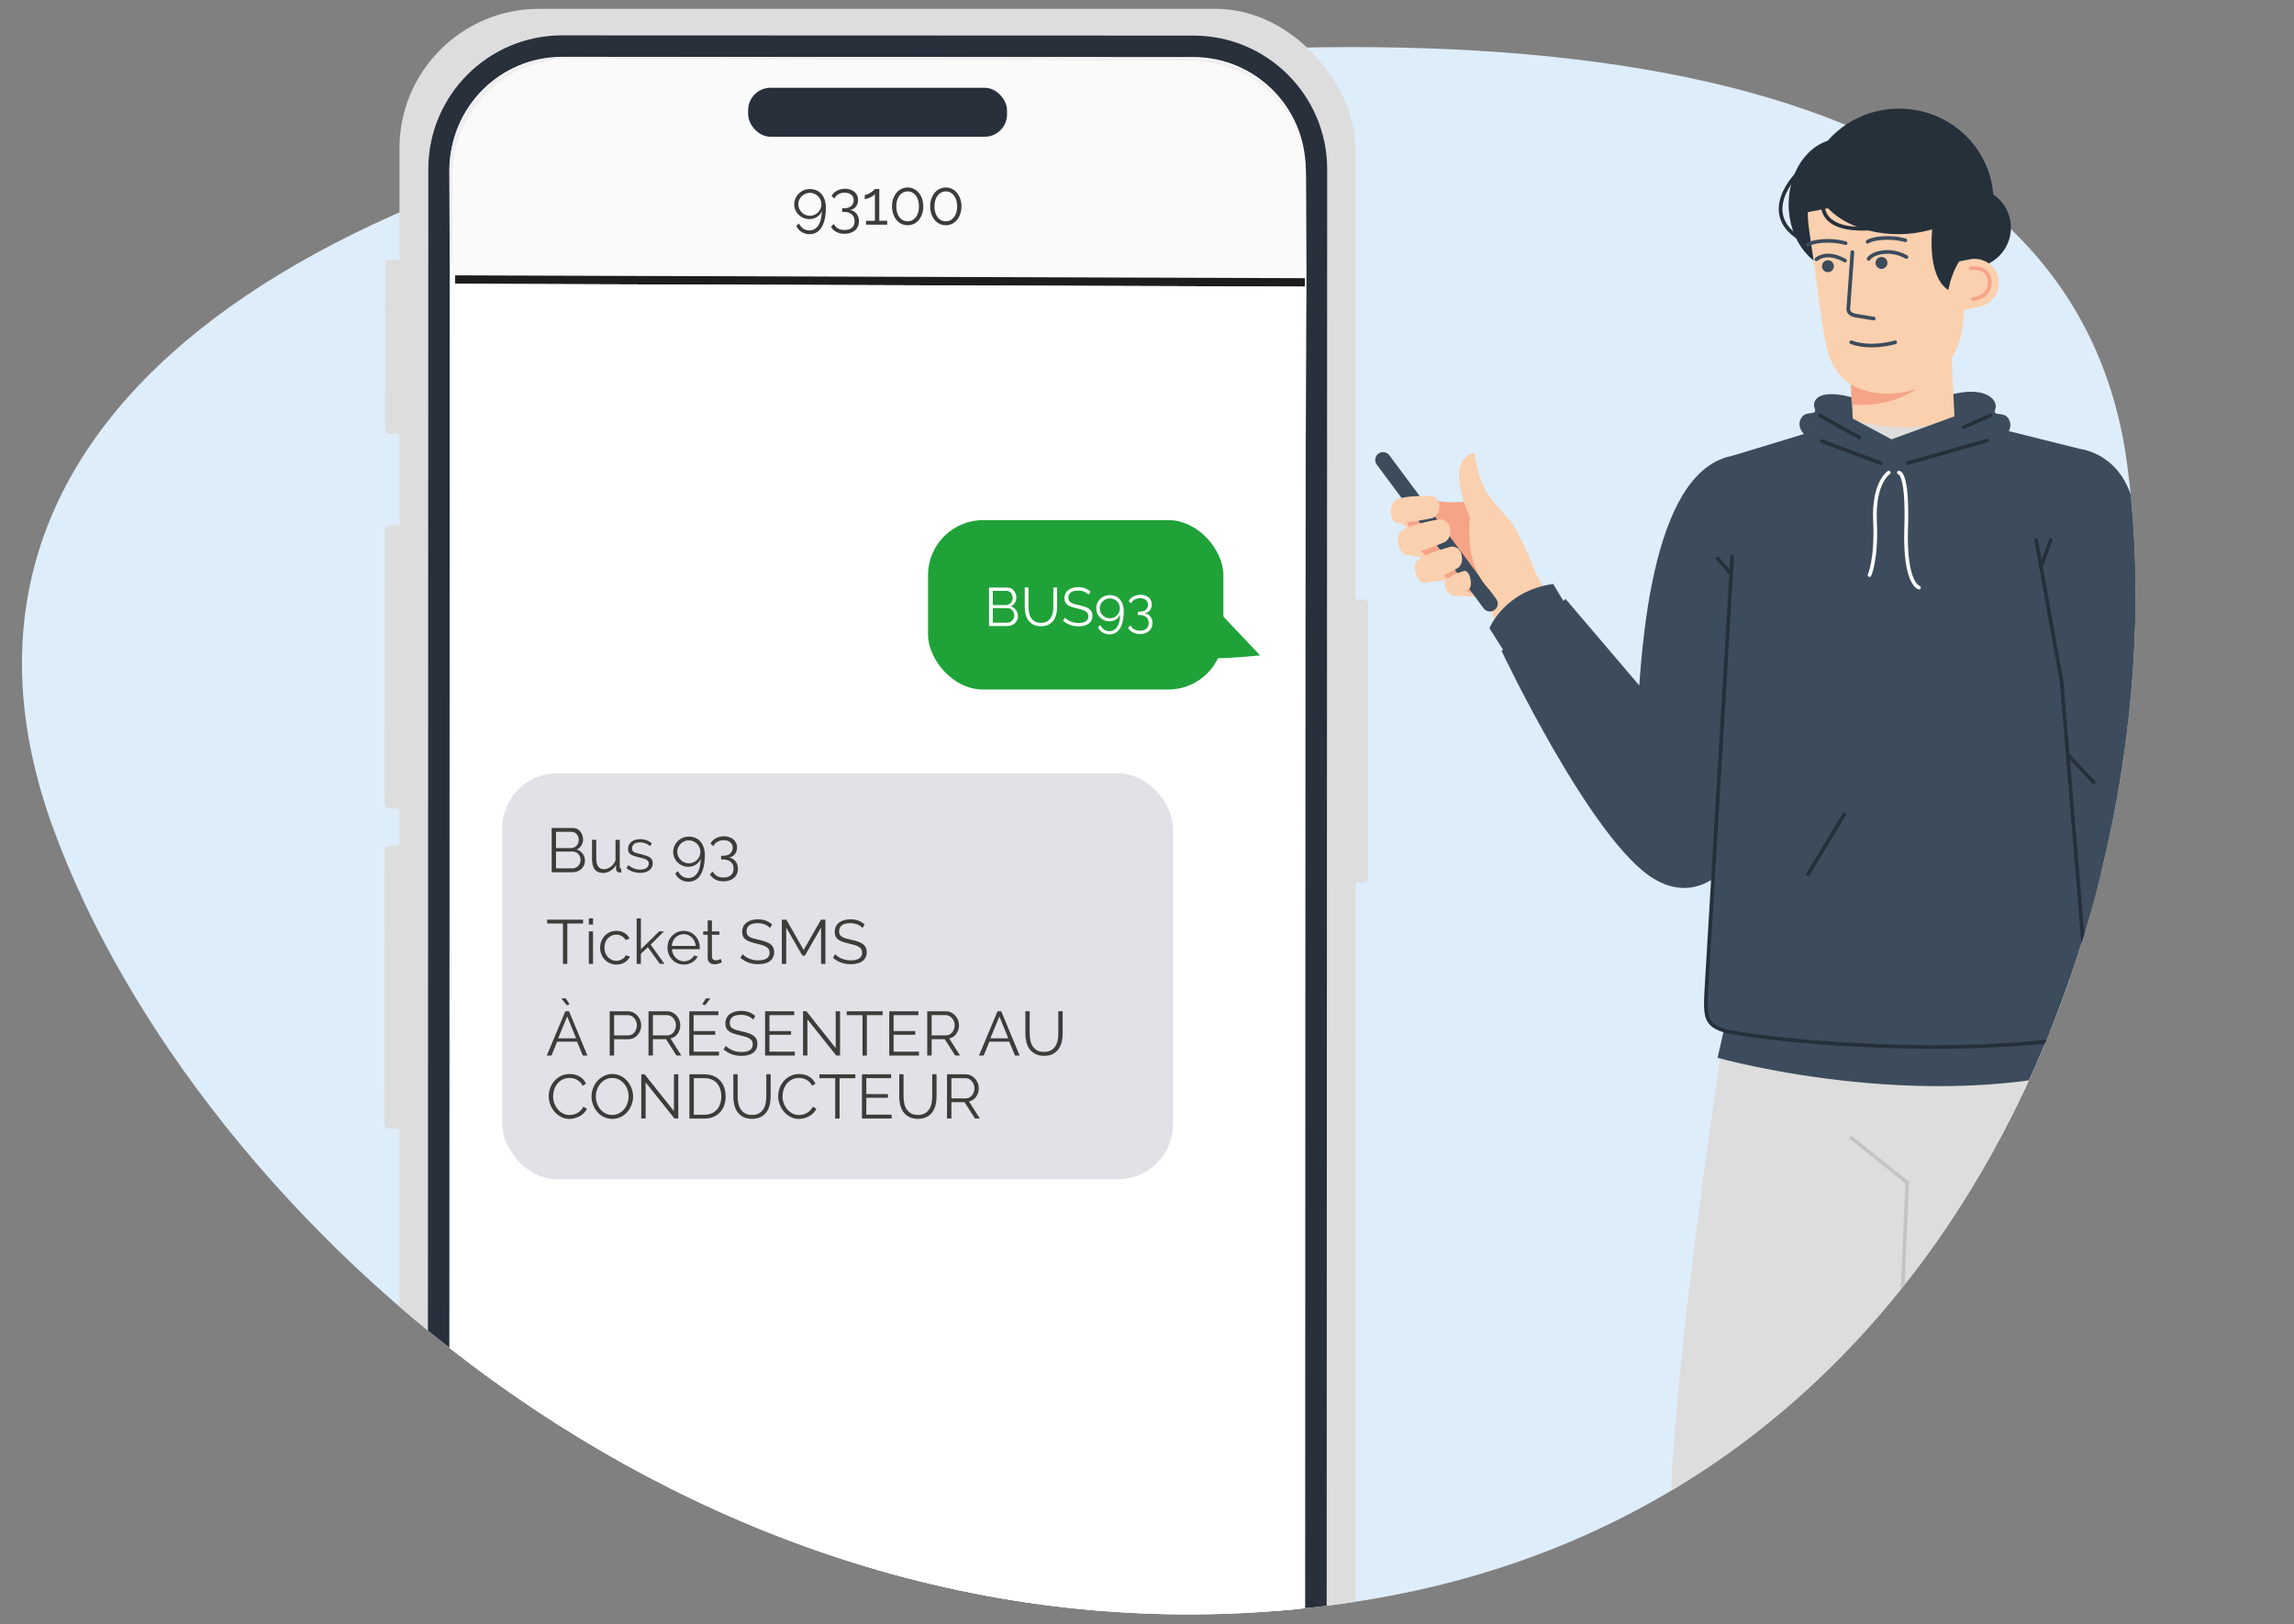 <?xml version="1.0" encoding="utf-8"?>
<svg xmlns="http://www.w3.org/2000/svg" xmlns:xlink="http://www.w3.org/1999/xlink" id="Calque_1" data-name="Calque 1" viewBox="0 0 500 354.07">
  <rect x="0" y="0" width="500" height="354.07" fill="#808080" stroke="none"/>
  <defs>
    <clipPath id="clippath">
      <path d="m578.92,175.19c-31.44-86.16,46.88-145.69,186.84-165.08,139.97-19.39,304.53,26.62,316.94,116.2,12.41,89.58-78.88,200.99-218.85,220.38-139.97,19.39-253.49-85.33-284.93-171.5Z" style="fill: none;"/>
    </clipPath>
    <clipPath id="clippath-1">
      <path d="m11.59,180.54C-19.4,95.6,15.38,14.65,130.01-9.11c101.61-21.06,335.46-74.97,333.55,109.76,12.24,88.31-33.12,229.82-171.09,248.94C154.49,368.71,42.58,265.48,11.59,180.54Z" style="fill: none;"/>
    </clipPath>
    <clipPath id="clippath-2">
      <polygon points="99.18 61.86 284.43 62.48 284.45 58.61 284.45 58.12 99.19 57.5 99.18 61.86" style="fill: none;"/>
    </clipPath>
    <linearGradient id="linear-gradient" x1="-1894.79" y1="-810.84" x2="-1892.86" y2="-810.84" gradientTransform="translate(-4331.25 -1877.63) rotate(-180) scale(2.39)" gradientUnits="userSpaceOnUse">
      <stop offset="0" stop-color="#fff"/>
      <stop offset=".09" stop-color="#f7f7f7"/>
      <stop offset=".22" stop-color="#e4e4e4"/>
      <stop offset=".37" stop-color="#c4c4c4"/>
      <stop offset=".54" stop-color="#979797"/>
      <stop offset=".73" stop-color="#5e5e5e"/>
      <stop offset=".93" stop-color="#191919"/>
      <stop offset="1" stop-color="#000"/>
    </linearGradient>
    <mask id="mask" x="97.38" y="-9.3" width="188.86" height="138.59" maskUnits="userSpaceOnUse">
      <rect x="122.83" y="-34.21" width="137.96" height="188.4" transform="translate(131.18 251.6) rotate(-89.81)" style="fill: url(#linear-gradient);"/>
    </mask>
    <linearGradient id="linear-gradient-2" x1="-1884.3" y1="-810.84" x2="-1883.03" y2="-810.84" gradientTransform="translate(-1760.9 4576.56) rotate(90.19) scale(2.39)" gradientUnits="userSpaceOnUse">
      <stop offset="0" stop-color="#1d1e1c"/>
      <stop offset=".1" stop-color="#242423"/>
      <stop offset=".23" stop-color="#373836"/>
      <stop offset=".4" stop-color="#575856"/>
      <stop offset=".59" stop-color="#838483"/>
      <stop offset=".79" stop-color="#bcbdbc"/>
      <stop offset="1" stop-color="#fff"/>
    </linearGradient>
  </defs>
  <path d="m11.59,180.54C-19.4,95.6,57.8,36.92,195.77,17.8,333.75-1.31,451.33,12.35,463.56,100.65c12.24,88.31-33.12,229.82-171.09,248.94C154.49,368.71,42.58,265.48,11.59,180.54Z" style="fill: #deedfa;"/>
  <g style="clip-path: url(#clippath);">
    <g>
      <path d="m1014.03,262.84c0,3.6-2.95,6.55-6.55,6.55H394.42l-90.2-9.83c-12.81-2.56-17.42-12.8-17.42-16.4V105.31c0-12.31,10.68-21.95,21.95-21.95h683.33c11.3,0,21.95,9.73,21.95,21.95v157.53Z" style="fill: #c7ccd0;"/>
      <path d="m495.9,194.26v-84.18h-187.57v133.76h136.15c28.78,0,51.43-22.71,51.43-49.58Z" style="fill: #1d1d1b;"/>
      <g>
        <g>
          <rect x="431" y="206.36" width="22.36" height="22.36" rx="5.09" ry="5.09" style="fill: #65b5e6;"/>
          <g>
            <path d="m443.54,212.08c-.53,1.14-1.69,1.74-2.59,1.32-.9-.42-1.2-1.69-.67-2.83.53-1.15,1.69-1.73,2.59-1.32.9.42,1.2,1.69.67,2.83" style="fill: #fff;"/>
            <path d="m445.02,219.7c-1.92-2.67-4.27-1.31-5.86.84-1.25,1.69-2.31,3.16-3.62,4.95-.3.42-.07.56.35.31.42-.25.83-.63,1.23-1.17.54-.74,1.89-2.58,2.74-3.75.76-1.04,1.89-.94,2.67.14.91,1.25,2.02,2.82,3.01,4.18.69.94,2.76.8,3.67.73.16-.01.21-.13.13-.24-.57-.78-2.55-3.51-4.33-5.99Z" style="fill: #fff;"/>
          </g>
          <path d="m447.59,213.17c-2.7,1.36-3.54,1.23-5.82,1.57-2.27.34-3.98.86-5.87,2.88-.47.5-.68.95.06.58,2.7-1.36,3.54-1.23,5.82-1.57,2.27-.34,3.98-.86,5.87-2.88.47-.5.68-.95-.06-.58Z" style="fill: #fff;"/>
        </g>
        <g>
          <g>
            <path d="m320.33,209.51h-2.73l2.39-3.18h3.25l2.39,3.18h-2.73l-1.28-1.71-1.28,1.71Zm-.54,1.2h3.63v11.09h-3.63v-11.09Z" style="fill: #65b5e6;"/>
            <rect x="325.19" y="206.54" width="3.63" height="15.26" style="fill: #65b5e6;"/>
            <path d="m333.42,217.14c.07,1.52.94,2.52,2.48,2.52.87,0,1.73-.41,2.07-1.22h3.4c-.66,2.57-3.04,3.68-5.51,3.68-3.61,0-6.07-2.18-6.07-5.9,0-3.4,2.71-5.83,5.98-5.83,3.98,0,5.96,2.99,5.79,6.75h-8.14m4.51-2.03c-.06-1.24-.94-2.27-2.16-2.27-1.28,0-2.14.92-2.35,2.27h4.51Z" style="fill: #65b5e6;"/>
            <path d="m350.38,221.79h-1.43v-1.18h-.03c-.47.96-1.58,1.38-2.78,1.38-2.68,0-4.01-2.12-4.01-4.58s1.31-4.53,3.98-4.53c.89,0,2.17.34,2.81,1.36h.03v-4.48h1.43v12.03m-4.04-1.06c1.92,0,2.66-1.65,2.66-3.28,0-1.72-.78-3.3-2.74-3.3s-2.61,1.67-2.61,3.37.85,3.21,2.7,3.21" style="fill: #65b5e6;"/>
            <path d="m359.17,219.03c-.39,1.92-1.77,2.97-3.72,2.97-2.78,0-4.1-1.92-4.18-4.58,0-2.61,1.72-4.53,4.1-4.53,3.08,0,4.03,2.88,3.94,4.99h-6.52c-.05,1.52.81,2.86,2.71,2.86,1.18,0,2-.57,2.25-1.7h1.42m-1.38-2.43c-.07-1.36-1.09-2.46-2.51-2.46-1.5,0-2.39,1.13-2.49,2.46h5Z" style="fill: #65b5e6;"/>
            <polygon points="360.23 206.54 371.47 206.54 371.47 209.72 364.21 209.72 364.21 212.84 370.49 212.84 370.49 215.92 364.21 215.92 364.21 221.79 360.23 221.79 360.23 206.54" style="fill: #65b5e6;"/>
            <path d="m372.2,210.71h3.53v1.94h.04c.53-1.41,1.77-2.16,3.34-2.16.27,0,.57.03.85.09v3.31c-.47-.13-.9-.21-1.39-.21-1.79,0-2.74,1.24-2.74,2.63v5.49h-3.63v-11.09Z" style="fill: #65b5e6;"/>
            <path d="m379.95,214.12c.06-1.45.75-2.39,1.73-2.97.98-.55,2.26-.77,3.53-.77,2.63,0,5.17.58,5.17,3.72v4.85c0,.94,0,1.97.43,2.84h-3.66c-.13-.34-.17-.68-.21-1.05-.94.98-2.33,1.37-3.65,1.37-2.11,0-3.78-1.07-3.78-3.36,0-3.61,3.93-3.33,6.45-3.84.62-.13.96-.34.96-1.02,0-.83-1-1.15-1.75-1.15-1.01,0-1.64.45-1.82,1.39h-3.4m4.7,5.75c1.73,0,2.31-.98,2.22-3.27-.51.32-1.45.39-2.25.6-.81.19-1.49.54-1.49,1.41s.7,1.26,1.52,1.26" style="fill: #65b5e6;"/>
            <path d="m391.7,210.71h3.53v1.52h.05c.66-1.13,2.15-1.84,3.48-1.84,3.7,0,4,2.69,4,4.29v7.12h-3.63v-5.36c0-1.52.17-3.05-1.82-3.05-1.37,0-1.96,1.15-1.96,2.37v6.05s-3.64,0-3.64,0v-11.09Z" style="fill: #65b5e6;"/>
            <path d="m411.32,214.77c-.02-.94-.86-1.6-1.77-1.6-2.03,0-2.35,1.73-2.35,3.27,0,1.43.62,2.9,2.16,2.9,1.26,0,1.91-.73,2.07-1.9h3.53c-.32,2.97-2.63,4.68-5.58,4.68-3.33,0-5.81-2.28-5.81-5.68s2.24-6.05,5.81-6.05c2.76,0,5.22,1.45,5.47,4.38h-3.52Z" style="fill: #65b5e6;"/>
            <path d="m418.8,217.14c.06,1.52.94,2.52,2.48,2.52.87,0,1.73-.41,2.07-1.22h3.4c-.67,2.57-3.04,3.68-5.52,3.68-3.61,0-6.07-2.18-6.07-5.9,0-3.4,2.72-5.83,5.98-5.83,3.98,0,5.96,2.99,5.79,6.75h-8.14m4.51-2.03c-.06-1.24-.94-2.27-2.16-2.27-1.28,0-2.13.92-2.35,2.27h4.51Z" style="fill: #65b5e6;"/>
          </g>
          <g>
            <path d="m399.71,225v.55h.01c.28-.42.68-.63,1.2-.63.23,0,.44.05.63.14.19.1.32.26.4.49.12-.2.29-.36.49-.47.2-.11.43-.17.67-.17.19,0,.36.02.51.06.15.04.28.1.39.19.11.09.19.2.25.33.06.14.09.3.09.49v2.73h-.61v-2.44c0-.11,0-.22-.03-.32-.02-.1-.06-.19-.11-.26-.05-.07-.13-.13-.22-.18-.09-.04-.21-.06-.36-.06-.3,0-.54.09-.71.26-.17.17-.26.4-.26.69v2.32h-.61v-2.44c0-.12-.01-.23-.03-.33-.02-.1-.06-.19-.11-.26-.05-.07-.12-.13-.21-.17-.09-.04-.2-.06-.34-.06-.18,0-.33.04-.46.11-.13.07-.23.16-.31.26-.08.1-.14.21-.17.31-.04.11-.05.2-.05.27v2.32h-.61v-3.72h.58Z" style="fill: #fff;"/>
            <path d="m405.12,226.1c.08-.24.19-.44.35-.62.15-.18.34-.31.57-.41.23-.1.48-.15.78-.15s.56.05.78.15c.22.1.41.24.57.41.15.18.27.38.35.62.08.24.12.49.12.77s-.04.53-.12.76c-.08.24-.19.44-.35.62-.15.18-.34.31-.57.41-.22.1-.48.15-.78.15-.29,0-.55-.05-.78-.15-.23-.1-.42-.23-.57-.41-.15-.17-.27-.38-.35-.62-.08-.24-.12-.49-.12-.76s.04-.53.12-.77Zm.62,1.37c.06.18.14.32.25.44.11.12.23.21.37.27.14.06.29.09.45.09s.31-.03.45-.09c.14-.06.26-.15.37-.27.11-.12.19-.26.25-.44.06-.18.09-.38.09-.6s-.03-.43-.09-.6-.14-.32-.25-.44c-.11-.12-.23-.21-.37-.27-.14-.06-.29-.09-.45-.09s-.31.03-.45.09c-.14.06-.27.15-.37.27-.11.12-.19.27-.25.44-.06.18-.09.38-.09.6s.03.43.09.6Z" style="fill: #fff;"/>
            <path d="m409.9,223.58v1.92h.01c.1-.21.26-.36.48-.45.22-.09.45-.14.71-.14.29,0,.54.05.75.16.21.11.39.25.53.43.14.18.25.39.32.62.07.24.11.48.11.75s-.03.51-.1.75c-.07.24-.18.44-.32.62-.14.18-.32.31-.53.41-.21.1-.46.15-.74.15-.09,0-.19,0-.31-.03-.11-.02-.22-.05-.33-.09-.11-.04-.21-.1-.31-.18-.1-.07-.18-.17-.25-.28h-.01v.5h-.61v-5.14h.61Zm2.2,2.74c-.05-.17-.12-.31-.21-.44-.09-.13-.21-.23-.36-.31-.15-.08-.32-.12-.51-.12-.21,0-.38.04-.53.12-.14.08-.26.19-.35.32-.09.13-.16.28-.2.45-.04.17-.06.34-.06.51,0,.18.02.36.06.53.04.17.11.32.2.45.09.13.21.23.36.31.15.08.33.12.54.12s.39-.04.53-.12c.14-.08.26-.19.34-.32.09-.13.15-.29.19-.46.04-.17.06-.35.06-.53,0-.17-.02-.34-.07-.51Z" style="fill: #fff;"/>
            <path d="m413.5,224.33v-.75h.61v.75h-.61Zm.61.67v3.72h-.61v-3.72h.61Z" style="fill: #fff;"/>
            <path d="m415.63,223.58v5.14h-.61v-5.14h.61Z" style="fill: #fff;"/>
            <path d="m416.55,224.33v-.75h.61v.75h-.61Zm.61.67v3.72h-.61v-3.72h.61Z" style="fill: #fff;"/>
            <path d="m419.63,225v.54h-.74v2.31c0,.07,0,.13.02.17.01.04.03.08.07.1.03.02.08.04.14.05.06,0,.14.01.23.01h.28v.54h-.47c-.16,0-.29-.01-.41-.03-.11-.02-.2-.06-.27-.12-.07-.06-.12-.14-.15-.24-.03-.11-.05-.24-.05-.42v-2.37h-.63v-.54h.63v-1.12h.61v1.12h.74Z" style="fill: #fff;"/>
            <path d="m422.87,228.48c-.28.21-.63.32-1.05.32-.3,0-.56-.05-.77-.14-.22-.1-.4-.23-.55-.4-.15-.17-.26-.38-.33-.62-.07-.24-.12-.5-.13-.78,0-.28.04-.54.13-.78.09-.24.21-.44.36-.61.16-.17.34-.31.55-.4.21-.1.45-.14.7-.14.33,0,.61.07.82.21.22.14.39.31.53.52.13.21.22.44.27.69.05.25.07.49.06.71h-2.79c0,.16.01.32.06.46.04.15.11.28.21.39.1.11.22.2.37.27.15.07.32.1.53.1.26,0,.47-.06.64-.18.17-.12.27-.3.33-.55h.6c-.08.42-.26.73-.54.94Zm-.15-2.39c-.06-.13-.13-.24-.22-.33-.09-.09-.2-.17-.33-.22-.13-.06-.27-.08-.42-.08s-.3.03-.43.08c-.13.05-.24.13-.33.23-.09.1-.16.21-.22.33-.05.13-.08.26-.09.41h2.14c0-.14-.04-.28-.1-.41Zm-.76-2.92l-.69,1.17h.46l1.01-1.17h-.78Z" style="fill: #fff;"/>
            <path d="m424.49,227.89c.06.09.13.17.23.22.09.06.2.09.32.12.12.02.24.04.36.04.1,0,.2,0,.3-.02.11-.01.2-.04.29-.08.09-.04.16-.09.22-.17.06-.07.09-.17.09-.28,0-.16-.06-.28-.18-.36-.12-.08-.27-.15-.45-.2-.18-.05-.38-.1-.59-.14-.21-.04-.41-.1-.59-.17-.18-.07-.33-.18-.45-.31-.12-.13-.18-.32-.18-.56,0-.19.04-.35.13-.48.08-.13.19-.24.32-.33.13-.08.28-.15.45-.19.17-.04.33-.06.49-.06.21,0,.41.02.58.05.18.04.33.1.47.19.14.09.25.21.33.36.08.15.13.34.14.56h-.61c0-.12-.04-.22-.09-.3-.05-.08-.12-.14-.2-.19-.08-.05-.17-.08-.27-.1-.1-.02-.2-.03-.3-.03-.09,0-.18,0-.28.02s-.18.04-.26.08c-.08.04-.14.08-.19.14-.05.06-.07.14-.07.23,0,.11.04.19.11.26.07.07.17.13.28.17.12.05.24.08.39.12.14.03.29.06.43.1.15.03.3.07.45.12.15.05.28.11.39.19.11.08.2.18.27.3.07.12.1.27.1.45,0,.23-.05.41-.14.56-.09.15-.22.27-.37.36-.15.09-.32.15-.51.19-.19.04-.38.05-.57.05-.21,0-.4-.02-.59-.06-.19-.04-.35-.11-.5-.21-.14-.1-.26-.23-.35-.39-.09-.16-.13-.36-.14-.59h.61c0,.13.04.25.09.34Z" style="fill: #fff;"/>
          </g>
        </g>
      </g>
      <rect x="308.33" y="110.07" width="675.58" height="90.21" style="fill: #1d1d1b;"/>
      <g>
        <g>
          <path d="m510.9,210.86h-19.72c-22.63,0-32.77,21.21-32.77,37.49v21.04h85.26v-21.04c0-16.28-10.14-37.49-32.77-37.49Z" style="fill: #30373a; fill-rule: evenodd;"/>
          <path d="m464.85,256.06c0-20.19,16.38-36.58,36.56-36.58s36.57,16.39,36.57,36.58-16.39,36.58-36.57,36.58-36.56-16.39-36.56-36.58h0Z" style="fill: #1d1d1b; fill-rule: evenodd;"/>
        </g>
        <path d="m478.17,256.06c0-12.84,10.41-23.25,23.24-23.25s23.24,10.42,23.24,23.25c0,12.84-10.4,23.25-23.24,23.25s-23.24-10.41-23.24-23.25h0Z" style="fill: #808485; fill-rule: evenodd;"/>
      </g>
      <rect x="446.03" y="118.62" width="105.71" height="73.12" rx="2.49" ry="2.49" style="fill: #2d3842;"/>
      <rect x="330.72" y="118.62" width="105.71" height="73.12" rx="2.49" ry="2.49" style="fill: #2d3842;"/>
      <path d="m992.08,83.36H308.75c-11.26,0-21.95,9.64-21.95,21.95v4.77s727.23,0,727.23,0v-4.77c0-12.22-10.65-21.95-21.95-21.95Z" style="fill: #fff;"/>
      <path d="m1011.81,95.98h-501.82c-7.75,0-14.09,6.34-14.09,14.09h488v88.02c2.11,12.58,12.8,23.07,26.22,23.07h3.91v-115.86c0-3.35-.82-6.5-2.22-9.33Z" style="fill: #65b5e6;"/>
      <path d="m286.8,105.31v137.86c0,.2.02.43.05.67h21.48V83.38c-11.11.24-21.52,9.77-21.52,21.93Z" style="fill: #65b5e6;"/>
    </g>
  </g>
  <g style="clip-path: url(#clippath-1);">
    <g>
      <g>
        <rect x="87.07" y="1.93" width="208.38" height="389.4" rx="30.41" ry="30.41" style="fill: #ddd;"/>
        <g>
          <rect x="95.64" y="10.08" width="191.24" height="372.18" rx="26.79" ry="26.79" style="fill: #fff;"/>
          <path d="m260.02,384.62l-137.65-.05c-16.06,0-29.12-13.08-29.12-29.14l.11-318.6c0-16.06,13.08-29.12,29.14-29.12l137.65.05c16.06,0,29.13,13.08,29.12,29.14l-.11,318.6c0,16.06-13.08,29.13-29.14,29.12ZM122.49,12.39c-13.48,0-24.46,10.96-24.46,24.45l-.11,318.6c0,13.48,10.96,24.46,24.44,24.46l137.65.05c13.48,0,24.46-10.96,24.46-24.45l.11-318.6c0-13.48-10.96-24.46-24.45-24.46l-137.65-.05Z" style="fill: #27303b;"/>
        </g>
        <path d="m264.57,158.7h61.7v4.54c0,.57-.46,1.03-1.03,1.03h-59.64c-.57,0-1.03-.46-1.03-1.03v-4.54h0Z" transform="translate(133.83 456.85) rotate(-89.98)" style="fill: #ddd;"/>
        <path d="m55.76,212.41h61.7v4.54c0,.57-.46,1.03-1.03,1.03h-59.64c-.57,0-1.03-.46-1.03-1.03v-4.54h0Z" transform="translate(301.84 128.66) rotate(90.02)" style="fill: #ddd;"/>
        <path d="m55.79,142.59h61.7v4.54c0,.57-.46,1.03-1.03,1.03h-59.64c-.57,0-1.03-.46-1.03-1.03v-4.54h0Z" transform="translate(232.04 58.79) rotate(90.02)" style="fill: #ddd;"/>
        <path d="m67.7,72.9h37.92v4.41c0,.55-.45,1-1,1h-35.91c-.55,0-1-.45-1-1v-4.41h0Z" transform="translate(162.3 -11.03) rotate(90.02)" style="fill: #ddd;"/>
        <polygon points="283.62 323.07 97.93 322.7 98.64 60.02 284.76 60.64 283.62 323.07" style="fill: #fff;"/>
        <g style="clip-path: url(#clippath-2);">
          <g style="mask: url(#mask);">
            <polygon points="98.95 37.57 97.38 128.66 285.78 129.28 285.07 38.19 98.95 37.57" style="fill: url(#linear-gradient-2);"/>
          </g>
        </g>
        <path d="m284.25,57.99l-186.22-.62-.11-19.86c-.08-13.79,11.1-25.01,24.89-24.99l137.32.24c13.41.04,24.24,10.95,24.19,24.36l-.07,20.87Z" style="fill: #f0efef;"/>
        <path d="m284.76,60.64l-186.12-.62-.03-21.71c.07-14.17,11.6-25.6,25.76-25.55l135.21.48c13.9.05,25.13,11.36,25.09,25.26l.1,22.14Z" style="fill: #fafafa;"/>
        <rect x="77.94" y="145.23" width="226.06" height="185.26" transform="translate(-47.53 428.04) rotate(-89.81)" style="fill: #fff;"/>
        <g>
          <polyline points="110.51 46.52 105.47 41.44 110.55 36.39" style="fill: none; stroke: #077fbc; stroke-miterlimit: 10; stroke-width: 3px;"/>
          <g>
            <path d="m184.17,44.67l1.13-.12c.03.23.1.4.21.51.12.11.27.17.46.17.24,0,.44-.11.61-.33.17-.22.28-.68.33-1.37-.29.34-.66.51-1.1.5-.48,0-.89-.19-1.23-.56-.34-.37-.52-.85-.51-1.44,0-.62.19-1.11.56-1.48.37-.38.83-.56,1.4-.56.62,0,1.12.24,1.51.72.39.48.59,1.26.58,2.35,0,1.11-.21,1.91-.63,2.4-.41.49-.95.73-1.61.73-.47,0-.86-.13-1.15-.38-.29-.25-.48-.63-.56-1.13Zm2.64-2.53c0-.38-.08-.67-.25-.87-.17-.21-.37-.31-.6-.31-.21,0-.39.08-.54.25-.14.17-.21.45-.22.83,0,.39.07.68.23.86.15.18.35.28.58.28.22,0,.41-.09.57-.26s.23-.44.23-.78Z" style="fill: #1e1e1c;"/>
            <path d="m188.81,44.49l1.13-.13c.03.29.13.51.29.66.16.15.35.23.57.23.24,0,.44-.09.61-.27.17-.18.25-.43.25-.73,0-.29-.08-.52-.23-.7s-.35-.26-.57-.26c-.15,0-.33.03-.53.08l.13-.95c.31,0,.55-.06.72-.2.17-.14.25-.34.25-.58,0-.2-.06-.37-.18-.49-.12-.12-.28-.18-.48-.18-.2,0-.37.07-.51.21-.14.14-.23.34-.26.6l-1.07-.19c.08-.37.19-.66.34-.88.15-.22.36-.39.63-.51.27-.12.57-.19.91-.19.57,0,1.03.19,1.37.55.28.3.42.63.42,1.01,0,.53-.29.96-.88,1.27.35.07.62.24.83.5s.31.57.31.94c0,.53-.2.99-.59,1.36-.39.37-.88.56-1.46.55-.55,0-1-.16-1.36-.48-.36-.32-.57-.73-.62-1.24Z" style="fill: #1e1e1c;"/>
            <path d="m194.57,42.85c-.3-.13-.52-.3-.65-.53-.14-.22-.2-.46-.2-.73,0-.45.16-.82.48-1.12.32-.29.77-.44,1.35-.44.58,0,1.02.15,1.34.45.32.3.47.67.47,1.12,0,.28-.08.53-.22.75-.15.22-.35.38-.62.5.34.14.59.34.76.6.17.26.26.56.26.9,0,.56-.18,1.01-.54,1.36-.36.35-.83.52-1.43.52-.55,0-1.01-.15-1.38-.44-.43-.34-.65-.81-.64-1.41,0-.33.08-.63.25-.9.16-.27.42-.48.77-.63Zm.13,1.43c0,.32.08.57.24.75s.37.27.61.27c.24,0,.44-.08.6-.26.16-.17.24-.42.24-.75,0-.28-.08-.51-.24-.69-.16-.17-.36-.26-.61-.26-.28,0-.5.1-.64.29-.14.2-.21.41-.21.64Zm.12-2.6c0,.23.06.41.19.54.13.13.3.2.52.2.22,0,.4-.06.53-.19.13-.13.2-.31.2-.54,0-.22-.06-.39-.19-.53s-.3-.2-.52-.2c-.22,0-.4.06-.54.2-.13.13-.2.31-.2.52Z" style="fill: #1e1e1c;"/>
            <path d="m200.26,40.06c.59,0,1.04.21,1.37.64.39.5.58,1.32.58,2.47,0,1.15-.21,1.97-.61,2.47-.33.41-.79.62-1.38.61-.59,0-1.07-.23-1.42-.69-.36-.46-.54-1.26-.53-2.43,0-1.14.21-1.96.61-2.46.33-.41.79-.62,1.38-.62Zm0,.96c-.14,0-.27.04-.38.13-.11.09-.2.25-.26.48-.08.3-.12.81-.13,1.52,0,.71.03,1.2.1,1.47.07.27.16.45.27.53.11.09.23.13.38.13.14,0,.27-.04.38-.13.11-.09.2-.25.26-.48.08-.3.12-.8.13-1.51,0-.71-.03-1.2-.1-1.47-.07-.27-.16-.45-.27-.54-.11-.09-.23-.14-.37-.14Z" style="fill: #1e1e1c;"/>
            <path d="m204.98,40.08c.59,0,1.04.21,1.37.63.39.5.58,1.32.58,2.47,0,1.15-.21,1.97-.61,2.47-.33.41-.79.62-1.38.62-.59,0-1.07-.23-1.42-.69s-.54-1.27-.53-2.43c0-1.14.21-1.96.61-2.46.33-.41.79-.62,1.38-.61Zm0,.96c-.14,0-.27.04-.38.13-.11.09-.2.25-.26.48-.08.3-.12.8-.13,1.52,0,.71.03,1.2.1,1.47.07.27.16.44.27.53.11.09.23.13.38.13.14,0,.27-.04.38-.13.11-.09.2-.25.26-.48.08-.3.12-.8.13-1.51,0-.71-.03-1.2-.1-1.47-.07-.27-.16-.45-.27-.54s-.23-.13-.37-.14Z" style="fill: #1e1e1c;"/>
          </g>
        </g>
        <rect x="163.07" y="19.13" width="56.42" height="10.68" rx="4.88" ry="4.88" style="fill: #27303b;"/>
      </g>
      <rect x="100.16" y="32.17" width="149.79" height="24.02" rx="10.98" ry="10.98" style="fill: #fafafa;"/>
      <rect x="109.46" y="168.57" width="146.2" height="88.49" rx="12" ry="12" style="fill: #e2e1e7;"/>
      <rect x="202.27" y="113.38" width="64.38" height="36.92" rx="12" ry="12" style="fill: #1fa238;"/>
      <path d="m266.1,133.82l8.55,9.04s-11.73,1.22-11.97.24,3.42-9.28,3.42-9.28Z" style="fill: #1fa238;"/>
      <g>
        <path d="m221.89,134.3c0,.32-.06.61-.19.87s-.29.49-.51.69-.46.34-.75.45c-.28.11-.59.16-.91.16h-3.96v-8.39h4.04c.29,0,.56.06.79.19.24.13.44.29.6.49.17.2.29.43.38.69.09.26.14.52.14.78,0,.43-.11.81-.32,1.16s-.51.61-.89.79c.48.14.86.41,1.14.79.28.39.42.84.42,1.35Zm-5.49-5.51v3.1h2.88c.2,0,.4-.04.57-.13.18-.09.33-.2.46-.34.13-.14.22-.3.3-.49.07-.19.11-.38.11-.59s-.03-.41-.1-.6c-.07-.19-.16-.35-.28-.49-.12-.14-.27-.25-.43-.33-.17-.08-.35-.12-.54-.12h-2.96Zm4.66,5.37c0-.2-.04-.4-.11-.6-.07-.19-.17-.36-.3-.51-.13-.14-.28-.26-.46-.35-.18-.09-.37-.14-.57-.14h-3.22v3.18h3.13c.21,0,.41-.04.6-.13.19-.09.35-.2.49-.35.14-.14.25-.31.33-.51.08-.19.12-.39.12-.6Z" style="fill: #fff;"/>
        <path d="m226.86,135.78c.53,0,.97-.1,1.32-.3s.63-.46.84-.79c.21-.33.35-.7.44-1.12s.12-.84.12-1.27v-4.23h.83v4.23c0,.57-.06,1.11-.19,1.61-.13.51-.33.96-.61,1.34-.28.39-.64.69-1.09.92-.45.23-1,.34-1.64.34s-1.22-.12-1.67-.36c-.45-.24-.82-.56-1.09-.95-.28-.39-.47-.84-.59-1.35s-.18-1.02-.18-1.56v-4.23h.82v4.23c0,.44.04.87.13,1.29s.23.79.44,1.11c.21.32.49.58.83.78.35.2.78.3,1.3.3Z" style="fill: #fff;"/>
        <path d="m237.28,129.64c-.24-.27-.55-.48-.95-.65-.39-.16-.84-.25-1.35-.25-.74,0-1.28.14-1.62.42s-.51.66-.51,1.14c0,.25.04.46.14.62s.23.3.42.42c.19.12.43.22.73.31.3.09.64.17,1.05.26.45.1.85.2,1.21.32.36.12.66.27.92.44.25.18.45.39.58.64s.2.57.2.95-.08.72-.22,1c-.15.29-.36.52-.63.71-.27.19-.59.33-.96.42-.37.09-.78.14-1.22.14-1.3,0-2.42-.41-3.37-1.22l.41-.67c.15.16.33.31.54.45.21.14.44.27.7.37.26.11.53.19.82.25.29.06.6.09.92.09.67,0,1.19-.12,1.57-.36.37-.24.56-.6.56-1.09,0-.26-.05-.48-.16-.66-.11-.18-.27-.33-.48-.46-.21-.13-.48-.24-.79-.34-.32-.1-.68-.19-1.1-.29-.44-.1-.83-.21-1.16-.32-.33-.11-.61-.25-.84-.41s-.4-.36-.51-.6-.17-.52-.17-.86c0-.39.07-.73.22-1.04s.35-.55.62-.76c.27-.2.58-.36.95-.46.36-.11.76-.16,1.21-.16.56,0,1.06.08,1.5.25s.83.41,1.19.71l-.4.66Z" style="fill: #fff;"/>
        <path d="m238.93,132.6c0-.4.08-.78.23-1.13.15-.35.36-.66.63-.92.27-.26.58-.46.95-.61.36-.15.75-.22,1.17-.22.44,0,.85.08,1.22.24.37.16.69.39.95.69.26.3.47.67.62,1.11.15.44.23.93.23,1.47,0,.85-.08,1.59-.23,2.23-.15.63-.36,1.16-.63,1.58-.27.42-.6.74-.98.94-.38.2-.8.31-1.26.31-.55,0-1.05-.14-1.5-.41s-.78-.66-1.01-1.15l.52-.47c.17.4.43.72.79.96s.76.36,1.2.36c.35,0,.66-.08.95-.25.28-.17.53-.4.73-.72.21-.31.36-.69.47-1.15s.17-.97.18-1.55c-.18.46-.48.84-.9,1.11-.42.28-.9.41-1.44.41-.4,0-.78-.07-1.13-.22-.35-.14-.66-.35-.92-.6-.26-.26-.46-.56-.61-.9-.15-.35-.22-.72-.22-1.11Zm2.97-2.17c-.3,0-.58.06-.84.17-.26.12-.5.27-.7.47-.2.2-.36.43-.48.69-.12.26-.18.54-.18.84s.06.58.18.85.28.49.48.69c.2.2.43.35.7.47.26.12.55.17.84.17s.58-.06.85-.17c.27-.11.5-.27.7-.47s.35-.43.47-.69.17-.54.17-.85-.06-.57-.17-.83-.27-.5-.47-.7c-.2-.2-.43-.36-.7-.47-.26-.11-.55-.17-.85-.17Z" style="fill: #fff;"/>
        <path d="m249.48,133.68c.52.09.94.32,1.25.71.31.39.47.86.47,1.43,0,.35-.07.68-.2.97-.13.3-.32.55-.56.76-.24.21-.53.37-.86.48-.33.11-.71.17-1.12.17-.6,0-1.12-.12-1.57-.36s-.79-.57-1.02-1l.56-.51c.17.35.42.62.76.83s.76.31,1.28.31c.59,0,1.06-.14,1.4-.43.34-.29.51-.7.51-1.23s-.18-.97-.53-1.29c-.36-.31-.87-.47-1.54-.47h-.3v-.69h.32c.61,0,1.07-.14,1.39-.42s.49-.64.49-1.09c0-.24-.04-.45-.13-.63-.09-.18-.21-.33-.36-.46-.15-.12-.33-.21-.54-.28-.21-.06-.44-.09-.68-.09-.45,0-.84.1-1.19.3s-.6.48-.77.83l-.52-.5c.09-.2.23-.39.4-.56.17-.17.37-.31.59-.43.22-.12.46-.21.73-.28.27-.07.54-.1.83-.1.36,0,.7.05,1,.15s.57.25.79.43.39.41.51.67c.12.26.18.55.18.86,0,.24-.04.46-.11.68-.07.22-.17.41-.31.58-.13.17-.3.31-.49.43-.19.12-.41.19-.66.22Z" style="fill: #fff;"/>
      </g>
      <g>
        <path d="m127.5,187.64c0,.36-.07.7-.22,1-.15.3-.34.57-.58.79-.24.22-.53.39-.86.52-.33.12-.67.18-1.05.18h-4.55v-9.65h4.65c.33,0,.64.07.91.22.27.14.5.33.69.56.19.23.34.49.44.79.1.29.16.59.16.89,0,.49-.12.94-.37,1.34-.25.4-.58.71-1.02.9.55.16.99.47,1.31.91.32.44.48.96.48,1.55Zm-6.31-6.34v3.56h3.32c.24,0,.46-.05.66-.15s.38-.23.52-.39c.14-.16.26-.35.34-.56s.12-.44.12-.67-.04-.48-.12-.69-.19-.41-.33-.56-.31-.29-.5-.38-.4-.14-.63-.14h-3.4Zm5.36,6.17c0-.24-.04-.46-.12-.69-.08-.22-.2-.42-.35-.59s-.33-.3-.53-.41c-.2-.1-.42-.16-.66-.16h-3.7v3.66h3.6c.25,0,.47-.05.69-.15s.4-.23.56-.4c.16-.17.28-.36.37-.58.09-.22.14-.45.14-.69Z" style="fill: #3d3c3b;"/>
        <path d="m131.32,190.27c-.77,0-1.34-.26-1.72-.77s-.56-1.28-.56-2.29v-4.16h.92v4c0,1.61.55,2.41,1.64,2.41.27,0,.54-.04.8-.13.26-.09.5-.22.73-.39.22-.17.42-.38.6-.61.18-.24.32-.5.43-.8v-4.46h.92v5.89c0,.25.11.38.33.38v.81c-.11.02-.2.03-.26.03h-.14c-.22,0-.39-.09-.53-.23-.14-.14-.2-.34-.2-.58v-.82c-.31.55-.73.98-1.26,1.29-.53.3-1.09.46-1.69.46Z" style="fill: #3d3c3b;"/>
        <path d="m139.53,190.27c-.55,0-1.09-.09-1.62-.27-.53-.18-.98-.45-1.36-.79l.42-.62c.4.33.8.57,1.22.73.41.16.85.24,1.33.24.57,0,1.03-.12,1.37-.35.34-.23.51-.56.51-.98,0-.2-.04-.37-.14-.5s-.22-.25-.4-.35c-.18-.1-.4-.19-.67-.26-.27-.08-.58-.16-.93-.24-.41-.1-.76-.2-1.06-.3s-.55-.21-.74-.34c-.19-.13-.34-.28-.43-.47-.09-.19-.14-.42-.14-.7,0-.35.07-.67.21-.94.14-.27.33-.5.57-.67.24-.18.52-.31.84-.4.32-.09.66-.14,1.03-.14.54,0,1.04.09,1.48.27.44.18.8.41,1.07.7l-.45.54c-.26-.27-.58-.48-.96-.61-.38-.14-.77-.21-1.18-.21-.24,0-.47.03-.68.08-.21.05-.39.13-.55.24-.16.11-.28.25-.37.42-.09.17-.14.37-.14.59,0,.19.03.35.09.46s.17.22.31.31c.15.09.33.16.55.23.22.07.49.14.81.21.45.11.85.22,1.2.33s.63.24.86.38c.23.14.41.32.52.53.12.21.18.46.18.76,0,.65-.25,1.17-.75,1.55-.5.38-1.17.57-2.01.57Z" style="fill: #3d3c3b;"/>
        <path d="m146.73,185.68c0-.46.09-.89.27-1.3.18-.4.42-.76.73-1.05.31-.3.67-.54,1.09-.71s.87-.26,1.35-.26c.51,0,.97.09,1.4.28s.79.45,1.09.79.54.77.71,1.27c.17.5.26,1.07.26,1.69,0,.98-.09,1.83-.26,2.56-.17.73-.41,1.34-.73,1.82-.31.48-.69.84-1.13,1.08s-.92.35-1.45.35c-.63,0-1.21-.16-1.72-.47-.51-.32-.9-.76-1.16-1.32l.6-.54c.19.46.49.83.9,1.11.41.28.87.42,1.38.42.4,0,.76-.1,1.09-.29.33-.19.61-.46.84-.82.24-.36.42-.8.54-1.32s.2-1.12.2-1.79c-.21.54-.56.96-1.04,1.28-.49.32-1.04.48-1.65.48-.46,0-.9-.08-1.3-.25s-.75-.4-1.05-.69c-.3-.29-.53-.64-.71-1.04-.17-.4-.26-.83-.26-1.28Zm3.41-2.5c-.34,0-.67.06-.97.2-.3.13-.57.31-.8.54-.23.23-.42.49-.55.8-.14.3-.2.63-.2.97s.07.67.2.97.32.57.55.79c.23.23.5.41.8.54s.63.2.97.2.67-.07.98-.2c.31-.13.58-.31.8-.54s.41-.49.54-.79c.13-.3.2-.63.2-.97s-.07-.65-.2-.96c-.13-.3-.31-.57-.54-.8-.23-.23-.5-.41-.8-.54-.3-.13-.63-.2-.97-.2Z" style="fill: #3d3c3b;"/>
        <path d="m158.87,186.92c.6.1,1.08.37,1.43.81.36.45.54.99.54,1.64,0,.41-.07.78-.22,1.12-.15.34-.36.63-.64.87s-.61.43-.99.56c-.39.13-.81.2-1.28.2-.69,0-1.29-.14-1.81-.41-.52-.28-.91-.66-1.17-1.15l.64-.58c.19.4.48.71.87.95s.88.35,1.47.35c.68,0,1.21-.17,1.6-.5.39-.33.58-.8.58-1.42s-.2-1.12-.61-1.48c-.41-.36-1-.54-1.77-.54h-.34v-.79h.37c.7,0,1.23-.16,1.6-.48.37-.32.56-.74.56-1.26,0-.27-.05-.51-.15-.72-.1-.21-.24-.38-.42-.52s-.38-.25-.62-.32c-.24-.07-.5-.11-.78-.11-.52,0-.97.12-1.37.35-.39.23-.69.55-.89.96l-.6-.57c.11-.24.26-.45.46-.65s.43-.36.68-.5.54-.24.84-.32c.31-.08.63-.12.95-.12.42,0,.8.06,1.15.18.35.12.65.28.9.5s.45.47.59.77.21.63.21.99c0,.27-.04.53-.12.78-.08.25-.2.47-.35.67-.15.2-.34.36-.56.49-.22.13-.47.21-.75.25Z" style="fill: #3d3c3b;"/>
        <path d="m127.09,201.3h-3.44v8.81h-.95v-8.81h-3.44v-.84h7.83v.84Z" style="fill: #3d3c3b;"/>
        <path d="m128.34,201.54v-1.36h.92v1.36h-.92Zm0,8.56v-7.08h.92v7.08h-.92Z" style="fill: #3d3c3b;"/>
        <path d="m130.81,206.55c0-.5.09-.97.26-1.41.17-.44.42-.83.73-1.16.31-.33.69-.59,1.12-.78.43-.19.92-.29,1.44-.29.67,0,1.25.15,1.75.46.5.3.87.71,1.13,1.23l-.9.29c-.2-.36-.48-.65-.84-.85-.36-.21-.75-.31-1.19-.31-.36,0-.7.07-1.01.22-.31.15-.58.34-.82.59-.23.25-.41.55-.54.89-.13.34-.2.72-.2,1.13s.07.77.2,1.13.32.66.56.92.51.46.82.61c.31.15.65.22,1,.22.23,0,.45-.03.67-.09.22-.06.43-.15.62-.27s.35-.24.49-.39c.14-.14.23-.3.29-.46l.91.27c-.1.25-.25.49-.44.7-.19.21-.41.4-.67.56-.26.16-.54.28-.86.37-.31.09-.64.13-.97.13-.52,0-.99-.1-1.43-.29-.43-.2-.81-.46-1.13-.8s-.56-.73-.74-1.18c-.18-.44-.26-.92-.26-1.43Z" style="fill: #3d3c3b;"/>
        <path d="m143.82,210.11l-2.61-3.63-1.52,1.41v2.21h-.92v-9.92h.92v6.74l3.98-3.89h1.05l-2.9,2.89,3,4.17h-1.01Z" style="fill: #3d3c3b;"/>
        <path d="m149.03,210.25c-.52,0-.99-.1-1.42-.29-.43-.2-.8-.46-1.12-.8s-.56-.73-.74-1.18c-.18-.44-.26-.92-.26-1.43s.09-.97.26-1.41.42-.82.73-1.15c.31-.33.69-.59,1.12-.79.44-.2.91-.29,1.41-.29s.99.1,1.42.29.8.46,1.11.79c.31.34.55.72.72,1.16s.26.9.26,1.39v.22c0,.07,0,.12-.01.15h-6.06c.03.38.12.73.27,1.05s.34.6.58.84c.24.24.51.42.81.55.3.13.63.2.97.2.23,0,.45-.03.68-.1.23-.06.43-.15.62-.26s.36-.24.52-.4.27-.33.35-.52l.8.22c-.11.26-.26.5-.46.71-.2.21-.43.4-.69.56s-.55.28-.87.37-.65.13-.99.13Zm2.61-4.05c-.03-.38-.12-.73-.27-1.04-.15-.31-.34-.58-.57-.81-.23-.23-.5-.4-.8-.53s-.63-.19-.97-.19-.67.06-.98.19c-.31.13-.58.3-.81.53-.23.23-.42.5-.56.82-.14.32-.22.66-.25,1.03h5.21Z" style="fill: #3d3c3b;"/>
        <path d="m157.35,209.77c-.05.03-.13.06-.24.11-.1.04-.22.09-.36.14-.14.04-.29.09-.46.12-.17.04-.35.05-.54.05-.2,0-.39-.03-.57-.08-.18-.05-.34-.14-.48-.25-.14-.11-.25-.26-.33-.43-.08-.17-.12-.37-.12-.6v-5.07h-.98v-.73h.98v-2.39h.92v2.39h1.63v.73h-1.63v4.81c.02.26.11.46.28.58.17.12.36.18.58.18.26,0,.49-.04.69-.13.2-.09.33-.15.38-.18l.24.75Z" style="fill: #3d3c3b;"/>
        <path d="m167.8,202.27c-.27-.31-.63-.56-1.09-.75-.45-.19-.97-.29-1.55-.29-.85,0-1.47.16-1.86.48-.39.32-.58.76-.58,1.31,0,.29.05.53.16.71.1.19.26.35.48.48.22.14.5.25.84.35.34.1.74.2,1.2.3.52.11.98.23,1.39.37.41.14.76.31,1.05.51.29.2.51.45.67.74.15.29.23.65.23,1.09s-.09.83-.26,1.15-.41.6-.72.82c-.31.22-.67.38-1.1.48-.43.1-.89.16-1.4.16-1.5,0-2.79-.47-3.88-1.4l.48-.78c.17.18.38.35.62.52.24.16.51.3.8.43.29.12.61.22.95.29.33.07.69.1,1.06.1.77,0,1.37-.14,1.8-.41.43-.28.65-.7.65-1.26,0-.3-.06-.55-.18-.75-.12-.2-.31-.38-.55-.53-.25-.15-.55-.28-.91-.39-.36-.11-.78-.22-1.26-.33-.51-.12-.95-.24-1.33-.37s-.7-.29-.96-.47c-.26-.19-.46-.42-.59-.69-.13-.27-.2-.6-.2-.98,0-.45.08-.84.25-1.19.17-.35.41-.64.71-.87.31-.23.67-.41,1.09-.53.42-.12.88-.18,1.39-.18.64,0,1.22.1,1.72.29.5.2.96.47,1.37.82l-.46.76Z" style="fill: #3d3c3b;"/>
        <path d="m178.96,210.11v-7.93l-3.52,6.13h-.56l-3.52-6.13v7.93h-.95v-9.65h.98l3.77,6.61,3.79-6.61h.96v9.65h-.95Z" style="fill: #3d3c3b;"/>
        <path d="m187.97,202.27c-.27-.31-.63-.56-1.09-.75-.45-.19-.97-.29-1.55-.29-.85,0-1.47.16-1.86.48-.39.32-.58.76-.58,1.31,0,.29.05.53.16.71.1.19.26.35.48.48.22.14.5.25.84.35.34.1.74.2,1.2.3.52.11.98.23,1.39.37.41.14.76.31,1.05.51.29.2.51.45.67.74.15.29.23.65.23,1.09s-.09.83-.26,1.15-.41.6-.72.82c-.31.22-.67.38-1.1.48-.43.1-.89.16-1.4.16-1.5,0-2.79-.47-3.88-1.4l.48-.78c.17.18.38.35.62.52.24.16.51.3.8.43.29.12.61.22.95.29.33.07.69.1,1.06.1.77,0,1.37-.14,1.8-.41.43-.28.65-.7.65-1.26,0-.3-.06-.55-.18-.75-.12-.2-.31-.38-.55-.53-.25-.15-.55-.28-.91-.39-.36-.11-.78-.22-1.26-.33-.51-.12-.95-.24-1.33-.37s-.7-.29-.96-.47c-.26-.19-.46-.42-.59-.69-.13-.27-.2-.6-.2-.98,0-.45.08-.84.25-1.19.17-.35.41-.64.71-.87.31-.23.67-.41,1.09-.53.42-.12.88-.18,1.39-.18.64,0,1.22.1,1.72.29.5.2.96.47,1.37.82l-.46.76Z" style="fill: #3d3c3b;"/>
        <path d="m123.23,220.44h.8l4.01,9.65h-1.01l-1.25-3.02h-4.34l-1.24,3.02h-1.02l4.04-9.65Zm2.34,5.89l-1.94-4.77-1.97,4.77h3.92Zm-3.21-8.7h.96l.82,1.27-.6.23-1.18-1.5Z" style="fill: #3d3c3b;"/>
        <path d="m132.89,230.09v-9.65h4c.42,0,.8.09,1.15.27.35.18.65.41.9.69.25.29.45.61.6.97.14.36.22.73.22,1.1,0,.4-.07.78-.2,1.15s-.33.69-.57.97c-.24.28-.54.51-.88.68s-.72.26-1.13.26h-3.13v3.56h-.95Zm.95-4.4h3.09c.28,0,.54-.06.77-.18.23-.12.43-.29.59-.49.16-.2.29-.44.38-.71s.14-.54.14-.84-.05-.58-.16-.85-.24-.5-.42-.7-.39-.36-.63-.47-.49-.17-.75-.17h-3v4.4Z" style="fill: #3d3c3b;"/>
        <path d="m141.35,230.09v-9.65h4.08c.42,0,.8.09,1.15.27.35.18.65.41.9.69s.45.61.59.97c.14.36.21.73.21,1.1s-.05.69-.16,1.01c-.1.32-.25.61-.43.87-.19.26-.41.48-.67.65-.26.18-.56.3-.88.36l2.37,3.72h-1.07l-2.27-3.56h-2.86v3.56h-.95Zm.95-4.4h3.15c.28,0,.54-.06.77-.18.23-.12.43-.29.59-.5.16-.21.29-.45.38-.71.09-.26.14-.54.14-.83s-.05-.57-.16-.84c-.1-.27-.25-.5-.42-.7s-.38-.36-.62-.48-.49-.18-.75-.18h-3.07v4.4Z" style="fill: #3d3c3b;"/>
        <path d="m156.71,229.25v.84h-6.48v-9.65h6.36v.84h-5.41v3.48h4.72v.8h-4.72v3.68h5.53Zm-3.03-10.13l-.61-.23.8-1.27h.98l-1.17,1.5Z" style="fill: #3d3c3b;"/>
        <path d="m164.14,222.25c-.27-.31-.63-.56-1.09-.75-.45-.19-.97-.29-1.55-.29-.85,0-1.47.16-1.86.48s-.58.76-.58,1.31c0,.29.05.53.16.71.1.19.26.35.48.48s.5.25.84.35.74.2,1.2.3c.52.11.98.23,1.39.37.41.14.76.31,1.05.51s.51.45.67.74c.15.29.23.65.23,1.09s-.09.83-.26,1.16-.41.6-.72.81c-.31.22-.67.38-1.1.48-.43.11-.89.16-1.4.16-1.5,0-2.79-.47-3.88-1.4l.48-.78c.17.18.38.35.62.52.24.16.51.31.8.43.29.12.61.22.95.29.33.07.69.1,1.06.1.77,0,1.37-.14,1.8-.41.43-.28.65-.7.65-1.26,0-.3-.06-.55-.18-.75-.12-.21-.31-.38-.55-.53-.25-.15-.55-.28-.91-.39-.36-.11-.78-.22-1.26-.33-.51-.12-.95-.24-1.33-.37s-.7-.29-.96-.48c-.26-.19-.46-.42-.59-.69-.13-.27-.2-.6-.2-.99,0-.44.08-.84.25-1.19s.41-.64.71-.87c.31-.23.67-.41,1.09-.53.42-.12.88-.18,1.39-.18.64,0,1.22.1,1.72.29s.96.47,1.37.82l-.46.76Z" style="fill: #3d3c3b;"/>
        <path d="m173.24,229.25v.84h-6.48v-9.65h6.36v.84h-5.41v3.48h4.72v.8h-4.72v3.68h5.53Z" style="fill: #3d3c3b;"/>
        <path d="m175.98,222.2v7.88h-.95v-9.65h.73l6.39,8.03v-8.02h.95v9.64h-.83l-6.29-7.88Z" style="fill: #3d3c3b;"/>
        <path d="m192.38,221.28h-3.44v8.81h-.95v-8.81h-3.44v-.84h7.83v.84Z" style="fill: #3d3c3b;"/>
        <path d="m200.3,229.25v.84h-6.48v-9.65h6.36v.84h-5.41v3.48h4.72v.8h-4.72v3.68h5.53Z" style="fill: #3d3c3b;"/>
        <path d="m202.1,230.09v-9.65h4.08c.42,0,.8.09,1.15.27.35.18.65.41.9.69s.45.61.59.97c.14.36.21.73.21,1.1s-.05.69-.16,1.01c-.1.32-.25.61-.43.87-.19.26-.41.48-.67.65-.26.18-.56.3-.88.36l2.37,3.72h-1.07l-2.27-3.56h-2.86v3.56h-.95Zm.95-4.4h3.15c.28,0,.54-.06.77-.18.23-.12.43-.29.59-.5.16-.21.29-.45.38-.71.09-.26.14-.54.14-.83s-.05-.57-.16-.84c-.1-.27-.25-.5-.42-.7s-.38-.36-.62-.48-.49-.18-.75-.18h-3.07v4.4Z" style="fill: #3d3c3b;"/>
        <path d="m217.43,220.44h.8l4.01,9.65h-1.01l-1.25-3.02h-4.34l-1.24,3.02h-1.02l4.04-9.65Zm2.34,5.89l-1.94-4.77-1.97,4.77h3.92Z" style="fill: #3d3c3b;"/>
        <path d="m227.55,229.3c.61,0,1.11-.12,1.52-.35.4-.23.72-.54.96-.91.24-.38.41-.8.5-1.29.09-.48.14-.96.14-1.45v-4.87h.95v4.87c0,.65-.07,1.27-.22,1.86-.14.58-.38,1.1-.7,1.54-.32.44-.74.8-1.26,1.06-.52.26-1.15.39-1.89.39s-1.4-.14-1.92-.42c-.52-.28-.94-.64-1.26-1.09-.32-.45-.54-.97-.68-1.55-.14-.58-.2-1.18-.2-1.79v-4.87h.94v4.87c0,.51.05,1,.15,1.48.1.48.27.91.51,1.28.24.37.56.67.96.9.4.23.9.34,1.5.34Z" style="fill: #3d3c3b;"/>
        <path d="m119.6,238.93c0-.58.1-1.16.31-1.73.2-.57.5-1.09.89-1.54s.87-.82,1.44-1.11c.57-.29,1.22-.43,1.94-.43.86,0,1.6.19,2.21.58.61.39,1.06.9,1.35,1.52l-.75.46c-.15-.32-.34-.58-.56-.8-.22-.22-.46-.39-.71-.53s-.52-.23-.79-.29c-.27-.06-.54-.09-.8-.09-.58,0-1.09.12-1.54.35-.44.24-.82.54-1.12.92-.3.38-.53.81-.69,1.29-.15.48-.23.96-.23,1.45,0,.54.09,1.05.28,1.54.19.49.44.92.76,1.3.32.38.7.67,1.14.9s.92.33,1.43.33c.27,0,.55-.04.84-.1.29-.07.56-.18.83-.33.27-.15.51-.33.74-.56s.42-.49.57-.81l.79.41c-.15.36-.37.68-.65.96-.28.28-.59.51-.94.7-.34.19-.71.33-1.09.43-.39.1-.76.15-1.14.15-.66,0-1.27-.14-1.82-.44-.55-.29-1.03-.67-1.43-1.13-.4-.47-.71-1-.93-1.59-.22-.59-.33-1.2-.33-1.81Z" style="fill: #3d3c3b;"/>
        <path d="m133.45,243.89c-.67,0-1.28-.14-1.84-.41-.56-.28-1.04-.64-1.43-1.1-.4-.46-.71-.98-.92-1.57-.22-.59-.33-1.19-.33-1.81s.12-1.26.35-1.85c.23-.59.55-1.11.96-1.56s.89-.81,1.44-1.08c.55-.27,1.15-.4,1.79-.4s1.29.14,1.84.43c.56.29,1.03.66,1.43,1.12.39.46.7.99.92,1.57.22.58.33,1.18.33,1.79,0,.64-.12,1.26-.35,1.85-.23.59-.55,1.11-.95,1.56s-.88.81-1.43,1.07c-.55.27-1.15.4-1.79.4Zm-3.58-4.89c0,.53.09,1.03.26,1.52.17.49.42.92.73,1.29.32.38.69.67,1.13.9.43.22.92.33,1.45.33s1.04-.12,1.48-.35c.44-.24.82-.54,1.13-.93.31-.38.55-.81.71-1.29.17-.48.25-.97.25-1.47,0-.53-.09-1.03-.26-1.52-.18-.48-.42-.91-.74-1.28-.32-.37-.69-.67-1.13-.89-.44-.22-.92-.33-1.44-.33s-1.04.12-1.48.35c-.44.23-.82.54-1.13.92-.31.38-.55.81-.71,1.29-.17.48-.25.97-.25,1.47Z" style="fill: #3d3c3b;"/>
        <path d="m140.72,235.94v7.88h-.95v-9.65h.73l6.39,8.03v-8.02h.95v9.64h-.83l-6.29-7.88Z" style="fill: #3d3c3b;"/>
        <path d="m150.26,243.83v-9.65h3.28c.77,0,1.44.13,2.02.38.58.25,1.06.6,1.44,1.03.39.44.68.95.87,1.53.2.59.29,1.21.29,1.87,0,.73-.11,1.4-.33,1.99-.22.59-.53,1.1-.93,1.52-.4.42-.89.75-1.45.98-.57.23-1.2.35-1.91.35h-3.28Zm6.95-4.84c0-.58-.08-1.11-.24-1.6-.16-.49-.4-.9-.71-1.26s-.7-.63-1.15-.82c-.45-.2-.97-.29-1.56-.29h-2.33v7.97h2.33c.6,0,1.13-.1,1.58-.31.46-.2.84-.48,1.15-.84.31-.36.54-.78.7-1.27.16-.48.24-1.01.24-1.58Z" style="fill: #3d3c3b;"/>
        <path d="m163.9,243.04c.61,0,1.11-.12,1.52-.35s.72-.54.96-.91c.24-.38.41-.8.5-1.29.09-.48.14-.96.14-1.46v-4.87h.95v4.87c0,.65-.07,1.27-.22,1.86-.14.59-.38,1.1-.7,1.54-.32.45-.74.8-1.26,1.06-.52.26-1.15.39-1.89.39s-1.4-.14-1.92-.41c-.52-.28-.94-.64-1.26-1.1-.32-.45-.54-.97-.68-1.55-.14-.58-.2-1.18-.2-1.79v-4.87h.94v4.87c0,.51.05,1,.15,1.48s.27.91.51,1.28.56.67.96.9c.4.23.9.34,1.5.34Z" style="fill: #3d3c3b;"/>
        <path d="m169.61,238.93c0-.58.1-1.16.31-1.73.2-.57.5-1.09.89-1.54s.87-.82,1.44-1.11c.57-.29,1.22-.43,1.94-.43.86,0,1.6.19,2.21.58.61.39,1.06.9,1.35,1.52l-.75.46c-.15-.32-.34-.58-.56-.8-.22-.22-.46-.39-.71-.53s-.52-.23-.79-.29c-.27-.06-.54-.09-.8-.09-.58,0-1.09.12-1.54.35-.44.24-.82.54-1.12.92-.3.38-.53.81-.69,1.29-.15.48-.23.96-.23,1.45,0,.54.09,1.05.28,1.54.19.49.44.92.76,1.3.32.38.7.67,1.14.9s.92.33,1.43.33c.27,0,.55-.04.84-.1.29-.07.56-.18.83-.33.27-.15.51-.33.74-.56s.42-.49.57-.81l.79.41c-.15.36-.37.68-.65.96-.28.28-.59.51-.94.7-.34.19-.71.33-1.09.43-.39.1-.76.15-1.14.15-.66,0-1.27-.14-1.82-.44-.55-.29-1.03-.67-1.43-1.13-.4-.47-.71-1-.93-1.59-.22-.59-.33-1.2-.33-1.81Z" style="fill: #3d3c3b;"/>
        <path d="m186.43,235.02h-3.44v8.81h-.95v-8.81h-3.44v-.84h7.83v.84Z" style="fill: #3d3c3b;"/>
        <path d="m194.35,242.98v.84h-6.48v-9.65h6.36v.84h-5.41v3.48h4.72v.8h-4.72v3.68h5.53Z" style="fill: #3d3c3b;"/>
        <path d="m200.06,243.04c.61,0,1.11-.12,1.52-.35s.72-.54.96-.91c.24-.38.41-.8.5-1.29.09-.48.14-.96.14-1.46v-4.87h.95v4.87c0,.65-.07,1.27-.22,1.86-.14.59-.38,1.1-.7,1.54-.32.45-.74.8-1.26,1.06-.52.26-1.15.39-1.89.39s-1.4-.14-1.92-.41c-.52-.28-.94-.64-1.26-1.1-.32-.45-.54-.97-.68-1.55-.14-.58-.2-1.18-.2-1.79v-4.87h.94v4.87c0,.51.05,1,.15,1.48s.27.91.51,1.28.56.67.96.9c.4.23.9.34,1.5.34Z" style="fill: #3d3c3b;"/>
        <path d="m206.41,243.83v-9.65h4.08c.42,0,.8.09,1.15.26.35.18.65.41.9.69s.45.61.59.97c.14.36.21.73.21,1.1,0,.35-.05.69-.16,1.01-.1.32-.25.61-.43.87-.19.26-.41.47-.67.65-.26.18-.56.3-.88.36l2.37,3.72h-1.07l-2.27-3.56h-2.86v3.56h-.95Zm.95-4.4h3.15c.28,0,.54-.06.77-.18.23-.12.43-.29.59-.5s.29-.44.38-.71c.09-.26.14-.54.14-.83s-.05-.57-.16-.84c-.1-.27-.25-.5-.42-.7s-.38-.36-.62-.47c-.24-.12-.49-.18-.75-.18h-3.07v4.4Z" style="fill: #3d3c3b;"/>
      </g>
      <g>
        <path d="m173.11,44.53c0-.46.09-.89.27-1.3.18-.4.42-.75.73-1.05.31-.3.67-.54,1.09-.71s.87-.26,1.35-.26c.51,0,.97.09,1.4.28s.79.45,1.09.79c.3.35.54.77.71,1.27.17.5.26,1.07.26,1.69,0,.98-.09,1.83-.26,2.56-.17.73-.41,1.34-.73,1.82-.31.48-.69.85-1.13,1.08-.44.23-.92.35-1.45.35-.63,0-1.21-.16-1.72-.48-.51-.32-.9-.76-1.16-1.32l.6-.54c.19.46.49.83.9,1.11.41.28.87.41,1.38.41.4,0,.76-.1,1.09-.29.33-.19.61-.46.84-.82.24-.36.42-.8.54-1.32.13-.52.2-1.12.2-1.79-.21.54-.56.96-1.04,1.28-.49.32-1.04.47-1.65.47-.46,0-.9-.08-1.3-.25-.4-.17-.75-.4-1.05-.69-.3-.29-.53-.64-.71-1.04-.17-.4-.26-.82-.26-1.28Zm3.41-2.5c-.34,0-.67.07-.97.2s-.57.31-.8.54c-.23.23-.42.49-.55.79-.14.3-.2.63-.2.97s.07.67.2.97c.14.3.32.57.55.8.23.23.5.4.8.54.3.13.63.2.97.2s.67-.06.98-.2c.31-.13.58-.31.8-.54s.41-.49.54-.8c.13-.3.2-.63.2-.97s-.07-.65-.2-.96c-.13-.3-.31-.57-.54-.8-.23-.23-.5-.41-.8-.54s-.63-.2-.97-.2Z" style="fill: #3d3c3b;"/>
        <path d="m185.25,45.76c.6.1,1.08.37,1.43.82.36.44.54.99.54,1.64,0,.41-.07.78-.22,1.12-.15.34-.36.63-.64.87-.28.24-.61.43-.99.56-.39.13-.81.2-1.28.2-.69,0-1.29-.14-1.81-.41-.52-.28-.91-.66-1.17-1.15l.64-.58c.19.4.48.72.87.95.39.24.88.35,1.47.35.68,0,1.21-.16,1.6-.5.39-.33.58-.8.58-1.42s-.2-1.12-.61-1.48c-.41-.36-1-.54-1.77-.54h-.34v-.79h.37c.7,0,1.23-.16,1.6-.48s.56-.74.56-1.26c0-.27-.05-.51-.15-.72-.1-.21-.24-.38-.42-.52-.18-.14-.38-.25-.62-.32s-.5-.11-.78-.11c-.52,0-.97.12-1.37.35-.39.23-.69.55-.89.96l-.6-.57c.11-.24.26-.45.46-.65.2-.19.43-.36.68-.5.25-.13.54-.24.84-.32.31-.08.63-.12.95-.12.42,0,.8.06,1.15.18.35.12.65.28.9.5s.45.47.59.77c.14.3.21.63.21.99,0,.27-.04.53-.12.78-.08.25-.2.47-.35.67s-.34.36-.56.49c-.22.13-.47.22-.75.25Z" style="fill: #3d3c3b;"/>
        <path d="m193.37,48.13v.84h-4.61v-.84h1.93v-5.82c-.07.11-.2.23-.37.35s-.37.24-.58.35-.43.2-.66.27c-.23.07-.43.11-.6.11v-.9c.21,0,.44-.06.69-.18.25-.12.49-.25.71-.41.22-.15.41-.3.56-.43.15-.14.24-.23.26-.27h.95v6.92h1.73Z" style="fill: #3d3c3b;"/>
        <path d="m201.24,44.99c0,.6-.09,1.15-.26,1.65-.17.5-.41.94-.71,1.3s-.66.65-1.08.86c-.42.2-.87.3-1.36.3s-.94-.1-1.36-.3c-.42-.21-.78-.49-1.08-.86s-.54-.8-.71-1.3c-.17-.5-.26-1.05-.26-1.65s.09-1.15.26-1.65c.17-.5.41-.94.71-1.3.3-.37.66-.66,1.08-.86.42-.21.87-.31,1.36-.31s.94.1,1.36.31c.42.21.78.5,1.08.86.3.37.54.8.71,1.3.17.5.26,1.05.26,1.65Zm-.94,0c0-.49-.06-.93-.18-1.33-.12-.4-.29-.74-.51-1.03s-.48-.51-.78-.67-.64-.24-1-.24-.71.08-1.01.24c-.3.16-.56.38-.78.67s-.39.63-.51,1.03c-.12.4-.18.84-.18,1.33s.06.93.18,1.33c.12.4.29.74.51,1.03s.48.51.78.66c.3.15.64.23,1.01.23s.7-.08,1-.23.56-.38.78-.66.39-.63.51-1.03c.12-.4.18-.84.18-1.33Z" style="fill: #3d3c3b;"/>
        <path d="m209.56,44.99c0,.6-.09,1.15-.26,1.65-.17.5-.41.94-.71,1.3s-.66.65-1.08.86c-.42.2-.87.3-1.36.3s-.94-.1-1.36-.3c-.42-.21-.78-.49-1.08-.86s-.54-.8-.71-1.3c-.17-.5-.26-1.05-.26-1.65s.09-1.15.26-1.65c.17-.5.41-.94.71-1.3.3-.37.66-.66,1.08-.86.42-.21.87-.31,1.36-.31s.94.1,1.36.31c.42.21.78.5,1.08.86.3.37.54.8.71,1.3.17.5.26,1.05.26,1.65Zm-.94,0c0-.49-.06-.93-.18-1.33-.12-.4-.29-.74-.51-1.03s-.48-.51-.78-.67-.64-.24-1-.24-.71.08-1.01.24c-.3.16-.56.38-.78.67s-.39.63-.51,1.03c-.12.4-.18.84-.18,1.33s.06.93.18,1.33c.12.4.29.74.51,1.03s.48.51.78.66c.3.15.64.23,1.01.23s.7-.08,1-.23.56-.38.78-.66.39-.63.51-1.03c.12-.4.18-.84.18-1.33Z" style="fill: #3d3c3b;"/>
      </g>
      <g>
        <path d="m368.39,188.22c4.54.15,8.87-5.05,10.41-11.97,0,0,11.72-50.95,12.98-58.35,1.26-7.4-1.48-14.68-8.17-16.03-6.69-1.35-12.8,1.53-17.17,10.78-6.24,13.22-6.48,46.13-6.73,62.32-.16,10.46,3.87,13.09,8.68,13.25Z" style="fill: #d18462;"/>
        <path d="m323.68,129.3c3.57,13.14,23.99,45.78,28.81,51.64,4.82,5.85,11.11,12.22,19.19,6.45,8.09-5.77-.76-15.47-3.35-18.73-2.59-3.26-27.72-33.26-33.31-43.08,0,0-13.02-2.45-11.35,3.72Z" style="fill: #fad0ae;"/>
        <polygon points="316.66 129.86 322.04 130.13 320.11 127.13 316.66 129.86" style="fill: #fad0ae;"/>
        <polygon points="310.55 126.95 318.22 126.14 317.81 123.61 310.55 126.95" style="fill: #fad0ae;"/>
        <polygon points="306.07 120.75 311.91 121.97 311.75 117.41 306.07 120.75" style="fill: #fad0ae;"/>
        <polygon points="304.49 113.64 307.85 115.69 307.65 111.54 304.49 113.64" style="fill: #fad0ae;"/>
        <path d="m305.74,106.73s8.04,4.73,17.16,1.8c0,0,5.24,2.99,6.87,9.69,0,0,.65,6.14-4.52,10.2-5.48,4.31-13.27-6.04-13.27-6.04,0,0-6.18-4.72-6.24-15.65Z" style="fill: #f5a487;"/>
        <path d="m325.05,133.26c-.62.11-1.28-.12-1.68-.66l-23.29-31.32c-.56-.76-.41-1.83.35-2.39.76-.56,1.83-.41,2.39.35l23.29,31.32c.56.76.41,1.83-.35,2.39-.22.16-.46.26-.71.31Z" style="fill: #3c4c5c;"/>
        <path d="m314.91,127.11c.11-1.5,3.9-2.54,4.19-2.66.26-.1,1.02.17,1.33,1.46.38,1.63-.02,2.28-.18,2.46s-2.98,1.49-3.59,1.48-1.86-1.25-1.75-2.75Z" style="fill: #fad0ae;"/>
        <path d="m308.47,122.91c.46-1.85,7.04-3.53,7.64-3.72.52-.16,2.02.04,2.42,1.57.5,1.93-.39,2.78-.75,3.04-.35.26-6.13,3.19-7.33,3.27-1.2.09-2.43-2.32-1.97-4.17Z" style="fill: #fad0ae;"/>
        <path d="m304.87,116.42c.69-1.88,8.03-3.06,8.7-3.2.59-.12,2.19.22,2.47,1.85.35,2.04-.72,2.86-1.13,3.09-.41.24-7,2.78-8.32,2.76s-2.41-2.62-1.72-4.5Z" style="fill: #fad0ae;"/>
        <path d="m303.67,109.49c.95-1.62,7.63-1.37,8.24-1.38.54,0,1.89.6,1.84,2.16-.07,1.96-1.15,2.52-1.55,2.66-.4.14-6.67,1.3-7.83,1.04-1.16-.25-1.65-2.87-.7-4.49Z" style="fill: #fad0ae;"/>
        <path d="m327.28,130.62c-9.09-5.6-6.64-17.31-6.97-18.04-2.44-5.5-4-12.96,1.08-13.84,1.08,7.59,3.27,9.94,7.74,14.67,1.34,1.41,5.03,9.85,5.9,12.16,0,0-1.31,9.01-7.75,5.05Z" style="fill: #fad0ae;"/>
        <path d="m434.69,96.6s4.2-1.85,3.4-4.64c-.8-2.79-3.99-.8-3.19-2.79s-2.67-6.57-14.64-1.39l14.43,8.82Z" style="fill: #3c4c5c;"/>
        <path d="m395.72,96.41s-4.2-1.85-3.4-4.64,3.99-.8,3.19-2.79,1.6-5.58,13.57-.4l-13.36,7.83Z" style="fill: #3c4c5c;"/>
        <circle cx="429.57" cy="49.62" r="8.73" style="fill: #25303b;"/>
        <ellipse cx="401.15" cy="44.54" rx="14.29" ry="11.31" transform="translate(355.92 445.61) rotate(-89.9)" style="fill: #25303b;"/>
        <ellipse cx="413.92" cy="43.9" rx="20.22" ry="20.57" transform="translate(369.31 457.74) rotate(-89.9)" style="fill: #25303b;"/>
        <path d="m365.98,159.61l-24.75-29.05-13.95,11.31s19.69,41.69,33.26,49.73c17.38,10.28,27.28-23.32,27.28-23.32l-21.84-8.67Z" style="fill: #3c4c5c;"/>
        <path d="m414,71.37c-6.07,1.37-10.85,5.09-10.71,8.31l.9,19.49c.15,3.22,5.18,4.71,11.25,3.34,6.06-1.36,10.85-5.09,10.7-8.31l-.89-19.5c-.15-3.22-5.18-4.71-11.24-3.34Z" style="fill: #fad0ae;"/>
        <path d="m415.36,85.56c8.74-1.7,14.21-11.37,12.23-21.62l-2.81-14.47c-.62-3.2-1.89-6.09-3.62-8.48l-27.09,5.25c-.27,1.32.72,7.01,1.38,11.59.92,6.48,1.63,13,2.59,17.49,2.88,13.52,16.97,10.32,16.97,10.32" style="fill: #fad0ae;"/>
        <path d="m429.39,56.52c2.86-.56,5.63,1.32,6.18,4.18.56,2.86-1.32,5.62-4.18,6.18l-8.42,1.63-1.69-10.41,8.11-1.58Z" style="fill: #fad0ae;"/>
        <path d="m390.46,95.89l12.44-4.66s13.41,4.53,23.34-.26l14.89,6.96-26.07,56.1s-9.28,1.17-9.52-.91c-.24-2.08-15.07-57.22-15.07-57.22Z" style="fill: #ddd;"/>
        <path d="m429.51,58.5s3.89-.64,4.16,2.71c.31,3.71-3.61,3.98-3.61,3.98" style="fill: none; stroke: #f5a487; stroke-linecap: round; stroke-miterlimit: 10; stroke-width: .8px;"/>
        <path d="m377.92,211.33s-18.05,111.17-13.01,134.66c5.04,23.49,23.44,131.41,23.44,131.41l36.56-.08s-17.7-116.26-18.66-125.35c-.96-9.09,18.13-61.58,17.22-99.99l-45.55-40.65Z" style="fill: #ddd;"/>
        <path d="m422.06,232.33s-8.75,63.28-8.63,105.68c.03,11.6.73,21.63,2.44,28.38,8,31.41,18.83,114.28,18.83,114.28h36.62s-6.62-81.52-14.02-116.44c-6.55-30.91,11.15-128.04,3.2-156.85l-38.43,24.96Z" style="fill: #ddd;"/>
        <path d="m379.39,210.7l82.2-3.81-33.89,64.83s-33.49-.86-34.41-8.15c-.92-7.29-13.91-52.87-13.91-52.87Z" style="fill: #ddd;"/>
        <path d="m434.7,480.67c.73-7.18-16.01-107.17-20.8-125.83-2.42-9.45,1.81-97.06,1.81-97.06l-12.2-9.74" style="fill: none; stroke: #c4c4c4; stroke-linecap: round; stroke-miterlimit: 10; stroke-width: .8px;"/>
        <path d="m407.88,341.23s-1.14,4.89-1.63,9.01l1.87,15.26,16.79,111.82" style="fill: none; stroke: #c4c4c4; stroke-linecap: round; stroke-miterlimit: 10; stroke-width: .8px;"/>
        <line x1="397.64" y1="336.66" x2="406.25" y2="350.24" style="fill: none; stroke: #c4c4c4; stroke-linecap: round; stroke-miterlimit: 10; stroke-width: .8px;"/>
        <path d="m463.66,226.62l-13.34,1.84s1.54,25.68,11.27,26.03" style="fill: none; stroke: #c4c4c4; stroke-linecap: round; stroke-miterlimit: 10; stroke-width: .8px;"/>
        <path d="m413.07,74.61s-5.19,1.6-9.57,0" style="fill: none; stroke: #3c4c5c; stroke-linecap: round; stroke-miterlimit: 10; stroke-width: .8px;"/>
        <path d="m403.75,54.95l-.9,12.42c-.05.68.62,1.27,1.61,1.43l3.94.64" style="fill: none; stroke: #3c4c5c; stroke-linecap: round; stroke-miterlimit: 10; stroke-width: .8px;"/>
        <path d="m402.14,56.81s-3.62-2.29-6.23-.3" style="fill: none; stroke: #3c4c5c; stroke-linecap: round; stroke-miterlimit: 10; stroke-width: .8px;"/>
        <path d="m407.29,56.43c.63-1.14,4.46-2.54,8.23-.41" style="fill: none; stroke: #3c4c5c; stroke-linecap: round; stroke-miterlimit: 10; stroke-width: .8px;"/>
        <path d="m421.28,48.8s-1.72,11.02,3.37,14.43c0,0,1.71-10.18,8.5-10.16l-5.08-5.95-6.79,1.68Z" style="fill: #25303b;"/>
        <ellipse cx="413.72" cy="39.12" rx="11.92" ry="17.99" transform="translate(373.88 452.77) rotate(-89.9)" style="fill: #25303b;"/>
        <path d="m397.5,43.12s-2.73,8.08,11.86,6.56" style="fill: none; stroke: #25303b; stroke-miterlimit: 10; stroke-width: .8px;"/>
        <path d="m391.9,37.71s-9.37,9.11,1.3,14.8" style="fill: none; stroke: #25303b; stroke-miterlimit: 10; stroke-width: .8px;"/>
        <path d="m462.47,223.55c-1.34-9.45-7.68-54.45-8.87-67.73-1.52-16.95.98-57.66.98-57.66l-19.16-4.79-.12.24-6.66-3.83-16.36,5.99-11.17-5.99-5.38,3.85v.2l-18.17,5.53s.56,44.67-1.62,59.3c-1.85,12.38-3.28,49.63-4.35,61.48-.18,1.98,1.1,3.79,3,4.25,30.31,7.28,76.88,2.27,86.4,1.13.95-.11,1.62-1,1.48-1.96Z" style="fill: #3c4c5c;"/>
        <g>
          <rect x="473.86" y="259.71" width="6.09" height="129.58" transform="translate(953.81 649) rotate(-180)" style="fill: #c4c4c4;"/>
          <rect x="448.85" y="259.71" width="6.09" height="129.58" transform="translate(903.79 649) rotate(-180)" style="fill: #c4c4c4;"/>
          <rect x="442.31" y="251.02" width="46.66" height="10.42" rx="1.52" ry="1.52" transform="translate(931.27 512.47) rotate(-180)" style="fill: #9083bd;"/>
        </g>
        <path d="m403.39,83.79s5.52,3.79,14.32,1.02c0,0-5.61,4.17-14.12,3.33l-.2-4.35Z" style="fill: #f5a487;"/>
        <line x1="397.11" y1="96.16" x2="409.88" y2="100.95" style="fill: none; stroke: #25303b; stroke-linecap: round; stroke-miterlimit: 10; stroke-width: .8px;"/>
        <line x1="415.79" y1="100.95" x2="433.15" y2="96.02" style="fill: none; stroke: #25303b; stroke-linecap: round; stroke-miterlimit: 10; stroke-width: .8px;"/>
        <line x1="433.82" y1="90.57" x2="428" y2="93.11" style="fill: none; stroke: #25303b; stroke-linecap: round; stroke-miterlimit: 10; stroke-width: .8px;"/>
        <line x1="396.67" y1="90.57" x2="405.25" y2="95.38" style="fill: none; stroke: #25303b; stroke-linecap: round; stroke-miterlimit: 10; stroke-width: .8px;"/>
        <path d="m411.68,103.01s-3.39,2.16-3,10.56-1.2,11.78-1.2,11.78" style="fill: none; stroke: #fff; stroke-linecap: round; stroke-miterlimit: 10; stroke-width: .8px;"/>
        <path d="m413.88,103.01s1.99-.13,1.59,12.09,2.79,12.98,2.79,12.98" style="fill: none; stroke: #fff; stroke-linecap: round; stroke-miterlimit: 10; stroke-width: .8px;"/>
        <path d="m375.99,223.46l-1.63,7.12s49.33,13.9,88.9,0l-.97-5.38-86.31-1.74Z" style="fill: #3c4c5c;"/>
        <path d="m327.95,142.18l-3.31-5.24s3.23-8.13,13.9-9.65l3.43,5.75-14.02,9.14Z" style="fill: #3c4c5c;"/>
        <line x1="401.95" y1="177.57" x2="394.03" y2="190.63" style="fill: none; stroke: #25303b; stroke-linecap: round; stroke-miterlimit: 10; stroke-width: .8px;"/>
        <path d="m474.24,175.75l-7.79-56.38c-.29-2.29-.57-4.28-.81-5.89-.2-1.29-.38-2.33-.54-3.11-2.39-11.48-11.48-12.44-11.48-12.44l-6.64,39.02,8.79,89.71c15.08.88,20.73-2.15,21.13-2.38.01,0,.02,0,.03-.01.18-1.06-2.68-48.5-2.68-48.5Z" style="fill: #3c4c5c;"/>
        <path d="m356.8,154.42c.89-2.39.8-51.48,20.84-55.07,13.09-2.35,1.91,71.43,1.91,71.43l-22.75-16.36Z" style="fill: #3c4c5c;"/>
        <line x1="374.36" y1="121.7" x2="377.16" y2="124.89" style="fill: none; stroke: #25303b; stroke-linecap: round; stroke-miterlimit: 10; stroke-width: .8px;"/>
        <path d="m377.55,121.3s-5.19,87-5.59,93.78-.4,8.78,5.49,9.94c8.48,1.63,42.4,5.22,71.2,1.74" style="fill: none; stroke: #25303b; stroke-linecap: round; stroke-miterlimit: 10; stroke-width: .8px;"/>
        <g>
          <path d="m467.76,253.14c.3.44.8,1.46,1.57,3.8,1.6,4.84,1.36,4.34,2.27,6.92.93,2.66,3.9,1.2,3.41-1.2-.58-2.86-.99-9.54-1.36-12.64-.68-.33-5.87,3.09-5.89,3.11Z" style="fill: #fad0ae;"/>
          <path d="m460.54,220.53l-.9,16.25c-.09.91-.34,1.85-.76,2.76-1.09,2.4-3.17,7.54-2.59,10.62,1.16,6.14-1.65,9.76-1.91,11.01,7.05.21,7.03-9.04,7.03-9.04,0,0,.44-.54,1.97,4.1,1.6,4.84,1.53,5.89,2.63,8.38,1.12,2.55,3.5,1.26,3.41-1.2-.12-3.14-.17-6.72-.44-9.26-.03-.3,9.17-8.55,9.31-8.96-1.16-3.03-4.17-9.73-4.17-9.73-.15-.29-.22-.62-.2-.96l.47-13.32-13.85-.65Z" style="fill: #fad0ae;"/>
          <path d="m472.04,246.7c.29.45.37,2.05,1.07,4.41,1.46,4.9,2.27,8.11,3.08,10.51.89,2.66,3.84,1.28,3.42-1.14-.5-2.89-1.57-13.16-1.85-16.29-.67-.34-5.7,2.48-5.72,2.5Z" style="fill: #fad0ae;"/>
          <path d="m473.32,240.53c.28.35.77,1.13,1.59,2.87,1.7,3.6,3.63,8.46,4.73,10.35,1.13,1.93,3.35,1.39,2.77-.34-.7-2.08-5.73-11.87-6.81-14.53-.59-.33-2.28,1.64-2.29,1.65Z" style="fill: #fad0ae;"/>
        </g>
        <line x1="450.58" y1="164.4" x2="456.57" y2="170.78" style="fill: none; stroke: #25303b; stroke-miterlimit: 10; stroke-width: .8px;"/>
        <path d="m458.17,218.67v11.74s9.58,4.62,17.56,1.03l-.4-10.38-17.16-2.39Z" style="fill: #3c4c5c;"/>
        <line x1="444.84" y1="123.51" x2="446.98" y2="117.71" style="fill: none; stroke: #25303b; stroke-linecap: round; stroke-miterlimit: 10; stroke-width: .8px;"/>
        <path d="m443.8,117.71l5.59,31.13,6.39,77.82s11.17,2,21.15-2.39" style="fill: none; stroke: #25303b; stroke-linecap: round; stroke-miterlimit: 10; stroke-width: .8px;"/>
        <circle cx="410.09" cy="57.31" r="1.3" style="fill: #3c4c5c;"/>
        <circle cx="398.41" cy="58.03" r="1.3" style="fill: #3c4c5c;"/>
        <path d="m407.06,52.71c.65-.6,4.5-1.37,8.23-.33" style="fill: none; stroke: #3c4c5c; stroke-linecap: round; stroke-miterlimit: 10; stroke-width: .8px;"/>
        <path d="m394.04,53.34c.65-.6,4.5-1.37,8.23-.33" style="fill: none; stroke: #3c4c5c; stroke-linecap: round; stroke-miterlimit: 10; stroke-width: .8px;"/>
      </g>
    </g>
  </g>
</svg>